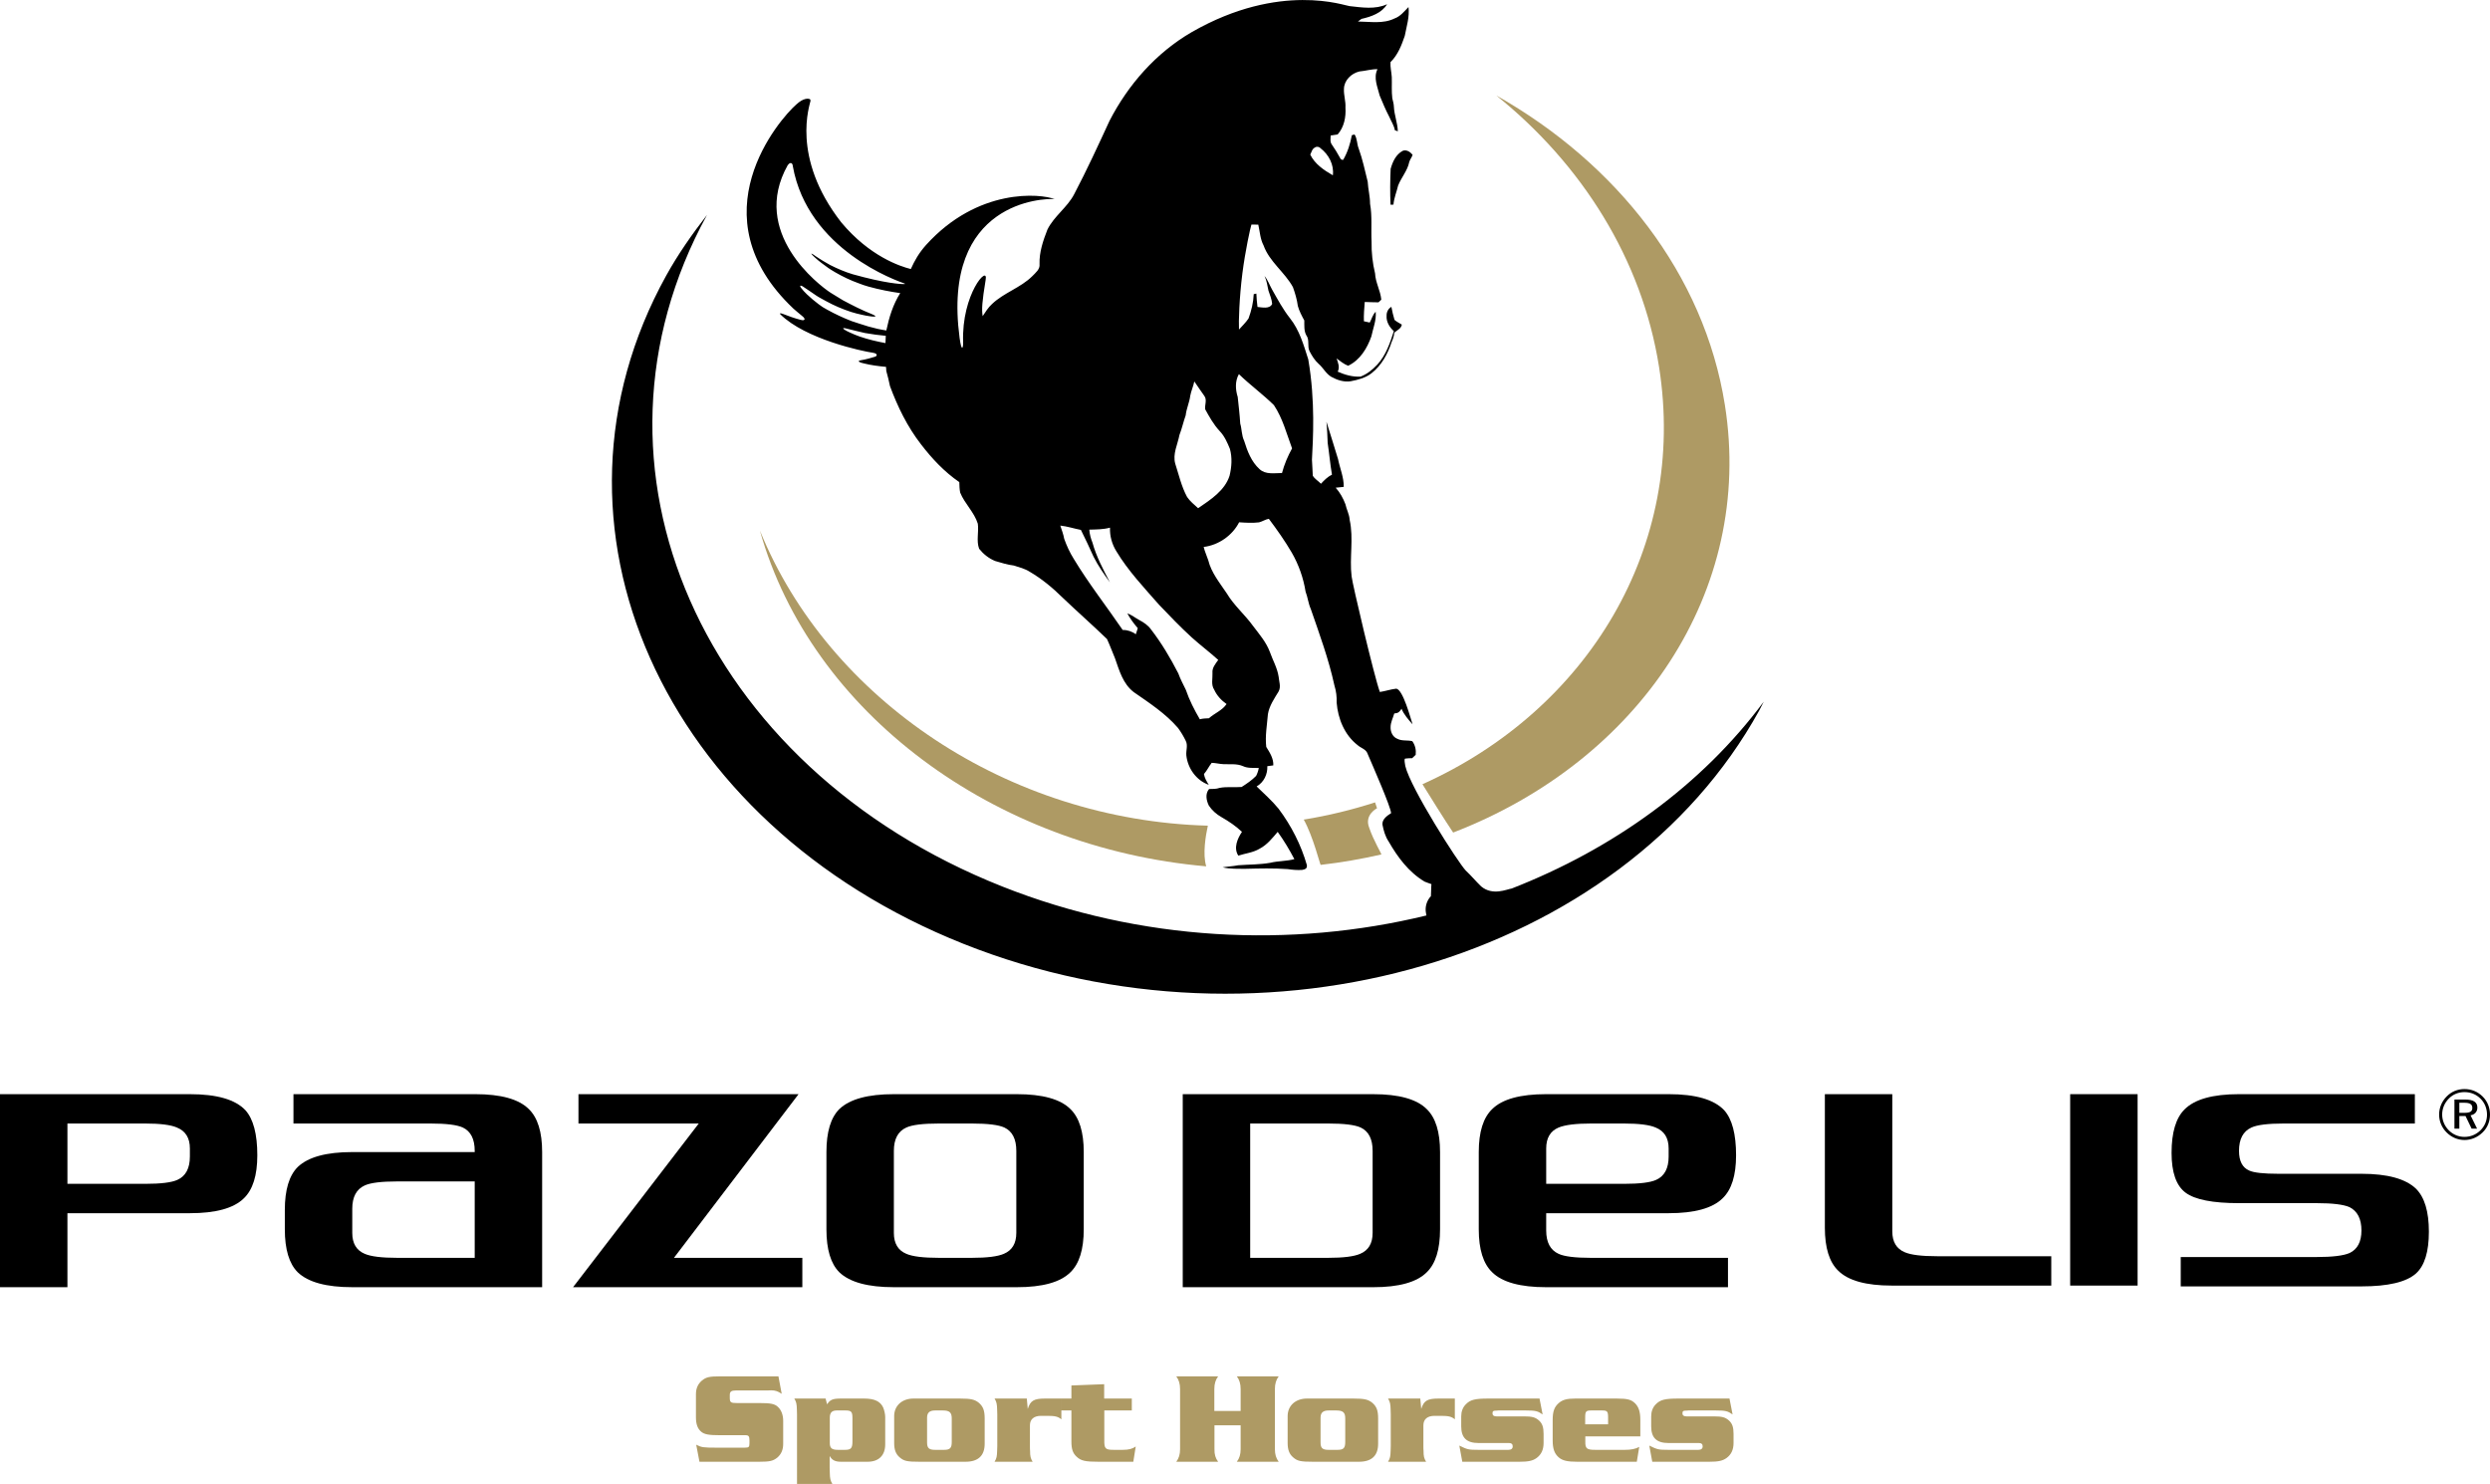 <?xml version="1.0" encoding="UTF-8"?> <!-- Generator: Adobe Illustrator 16.0.0, SVG Export Plug-In . SVG Version: 6.00 Build 0) --> <svg xmlns="http://www.w3.org/2000/svg" xmlns:xlink="http://www.w3.org/1999/xlink" id="Capa_1" x="0px" y="0px" width="349.274px" height="208.158px" viewBox="0 0 349.274 208.158" xml:space="preserve"> <g> <g> <path fill="#AE9A64" d="M242.597,196.182h-7.186c-1.861,0-2.526,0.162-3.154,0.808c-0.435,0.432-0.644,1.025-0.644,1.692v1.402 c0,1.601,0.759,2.337,2.431,2.337h4.067h0.209c0.343,0,0.515,0.145,0.515,0.469c0,0.307-0.21,0.487-0.591,0.487h-0.247h-4.01 c-1.33,0-1.501-0.036-2.64-0.595l0.418,2.265h8.019c1.216,0,1.842-0.126,2.393-0.52c0.666-0.486,0.989-1.168,0.989-2.124v-1.258 c0-0.935-0.171-1.455-0.646-1.887c-0.515-0.45-0.951-0.576-2.128-0.576h-3.612h-0.229c-0.361,0-0.552-0.144-0.552-0.415 c0-0.325,0.095-0.397,0.628-0.397l0.19-0.018h3.896c1.329,0,1.652,0.09,2.318,0.559L242.597,196.182z M230.089,201.485v-2.337 c0-1.099-0.228-1.781-0.722-2.285c-0.551-0.538-1.063-0.682-2.621-0.682h-5.761c-1.196,0-1.804,0.162-2.355,0.646 c-0.606,0.54-0.835,1.168-0.835,2.357v2.878c0,1.152,0.247,1.852,0.854,2.374c0.513,0.448,1.216,0.61,2.603,0.61h8.343 l0.343-2.084c-0.514,0.288-1.141,0.414-2.014,0.414h-4.161c-1.181,0-1.408-0.18-1.39-1.17v-0.721H230.089z M225.57,199.797h-3.215 v-0.937c0-0.883,0.095-1.009,0.874-1.009h1.483c0.743,0,0.857,0.126,0.857,0.991V199.797z M215.95,196.182h-7.185 c-1.861,0-2.526,0.162-3.153,0.808c-0.437,0.432-0.646,1.025-0.646,1.692v1.402c0,1.601,0.76,2.337,2.432,2.337h4.067h0.209 c0.344,0,0.515,0.145,0.515,0.469c0,0.307-0.209,0.487-0.59,0.487h-0.247h-4.012c-1.33,0-1.501-0.036-2.64-0.595l0.418,2.265h8.02 c1.217,0,1.844-0.126,2.394-0.52c0.665-0.486,0.988-1.168,0.988-2.124v-1.258c0-0.935-0.171-1.455-0.646-1.887 c-0.513-0.45-0.949-0.576-2.128-0.576h-3.612h-0.228c-0.361,0-0.551-0.144-0.551-0.415c0-0.325,0.095-0.397,0.627-0.397 l0.189-0.018h3.897c1.33,0,1.653,0.09,2.317,0.559L215.95,196.182z M199.224,196.182h-4.141h-0.381 c0.286,0.486,0.343,0.754,0.362,1.582c0,0.143,0,0.359,0.019,0.646v4.426c-0.019,0.289-0.019,0.505-0.019,0.631 c-0.02,0.845-0.076,1.097-0.362,1.58h0.381h4.577h0.381c-0.286-0.483-0.361-0.735-0.361-1.58c-0.02-0.126-0.02-0.342-0.02-0.649 v-2.878c0-0.847,0.552-1.332,1.559-1.332h0.932c1.046,0,1.464,0.108,1.92,0.485v-2.911h-2.319c-1.539,0-2.034,0.306-2.395,1.456 L199.224,196.182z M183.792,196.182h-0.476c-1.595,0-2.697,1.006-2.697,2.462v3.78c0,0.935,0.229,1.545,0.779,2.013 c0.606,0.52,1.044,0.61,2.812,0.61h5.949h0.456c1.786,0,2.697-0.844,2.697-2.533v-3.527c0-1.117-0.209-1.673-0.798-2.195 c-0.589-0.484-1.12-0.61-2.679-0.61H183.792z M185.236,198.86c0-0.685,0.342-1.009,1.122-1.009h1.084 c0.951,0,1.256,0.288,1.256,1.117v3.311c0,0.845-0.248,1.097-1.066,1.097h-1.293c-0.837,0-1.103-0.252-1.103-1.043V198.86z M174.025,199.938v3.347c0,0.739-0.171,1.278-0.533,1.761h0.533h4.806h0.532c-0.361-0.483-0.532-1.022-0.532-1.779v-8.418 c0-0.738,0.171-1.297,0.532-1.78h-0.532h-4.806h-0.533c0.362,0.483,0.533,1.042,0.533,1.78v3.077h-3.69v-3.077 c0-0.738,0.171-1.297,0.533-1.78h-0.533h-4.806h-0.532c0.361,0.483,0.532,1.042,0.532,1.78v8.436c0,0.739-0.171,1.278-0.532,1.761 h0.532h4.806h0.533c-0.362-0.483-0.533-1.022-0.514-1.761v-3.347H174.025z M158.76,196.182h-3.877v-2.015l-4.597,0.179v1.836 h-1.407v1.67h1.407v3.653v0.685c0,1.079,0.19,1.653,0.741,2.157c0.608,0.574,1.234,0.7,3.097,0.7h4.845l0.342-2.138 c-0.494,0.342-0.988,0.468-1.843,0.468h-1.236c-1.197,0-1.349-0.162-1.33-1.403v-4.122h3.858V196.182z M144.031,196.182h-4.142 h-0.38c0.285,0.486,0.342,0.754,0.361,1.582c0,0.143,0,0.359,0.019,0.646v4.426c-0.019,0.289-0.019,0.505-0.019,0.631 c-0.019,0.845-0.076,1.097-0.361,1.58h0.38h4.58h0.38c-0.285-0.483-0.361-0.735-0.361-1.58c-0.019-0.126-0.019-0.342-0.019-0.649 v-2.878c0-0.847,0.551-1.332,1.558-1.332h0.931c1.046,0,1.464,0.108,1.92,0.485v-2.911h-2.319c-1.539,0-2.033,0.306-2.395,1.456 L144.031,196.182z M128.598,196.182h-0.475c-1.595,0-2.697,1.006-2.697,2.462v3.78c0,0.935,0.228,1.545,0.779,2.013 c0.608,0.52,1.045,0.61,2.812,0.61h5.95h0.456c1.785,0,2.698-0.844,2.698-2.533v-3.527c0-1.117-0.21-1.673-0.799-2.195 c-0.589-0.484-1.121-0.61-2.678-0.61H128.598z M130.042,198.86c0-0.685,0.342-1.009,1.121-1.009h1.085 c0.95,0,1.254,0.288,1.254,1.117v3.311c0,0.845-0.247,1.097-1.064,1.097h-1.294c-0.836,0-1.102-0.252-1.102-1.043V198.86z M111.798,208.158h4.579h0.38c-0.285-0.485-0.342-0.755-0.361-1.583c0-0.144,0-0.359-0.019-0.629v-1.708 c0.342,0.593,0.78,0.808,1.579,0.808h3.744c1.558,0,2.47-0.88,2.47-2.443v-3.833c0-0.397-0.133-0.973-0.285-1.331 c-0.399-0.862-1.217-1.258-2.679-1.258h-3.25c-1.161,0-1.522,0.162-1.94,0.808l-0.209-0.808h-4.009h-0.38 c0.287,0.484,0.342,0.754,0.363,1.58c0,0.144,0.017,0.36,0.017,0.648V208.158z M117.518,203.376c-0.837,0-1.122-0.252-1.122-0.953 v-3.545c0-0.703,0.285-1.027,0.97-1.027h1.255c0.799,0,0.951,0.198,0.951,1.063v3.293c0,0.935-0.209,1.169-1.027,1.169H117.518z M109.193,193.069h-8.211c-1.481,0-1.937,0.108-2.526,0.592c-0.551,0.468-0.835,1.096-0.835,1.889v3.292 c0,0.935,0.246,1.583,0.74,1.995c0.456,0.378,1.083,0.486,2.621,0.486h3.575c0.456,0,0.571,0.144,0.571,0.739v0.377 c0,0.559-0.096,0.631-0.685,0.631h-0.361h-3.67c-1.709,0-2.032-0.036-2.754-0.413l0.456,2.389h8.381 c1.482,0,1.938-0.108,2.527-0.574c0.551-0.468,0.836-1.096,0.836-1.925v-3.255c0-0.81-0.266-1.51-0.741-1.942 c-0.456-0.432-1.007-0.539-2.622-0.539h-3.118c-0.874,0-1.007-0.09-1.007-0.739v-0.396c0-0.469,0.209-0.631,0.855-0.631h4.373 l0.569-0.018c0.589,0,0.931,0.126,1.482,0.487L109.193,193.069z"></path> <path d="M26.635,162.227c0,1.656-0.58,2.746-1.74,3.272c-0.808,0.376-2.321,0.564-4.54,0.564H9.458v-8.462h10.897 c2.119,0,3.606,0.189,4.464,0.565c1.211,0.489,1.816,1.466,1.816,2.933V162.227z M36.094,162.058c0-2.97-0.556-5.077-1.665-6.318 c-1.413-1.504-4.01-2.256-7.794-2.256H0v27.077h9.458v-10.38h17.177c3.632,0,6.154-0.695,7.567-2.087 C35.463,166.891,36.094,164.877,36.094,162.058"></path> <path d="M66.588,176.442H55.721c-2.181,0-3.7-0.188-4.561-0.564c-1.166-0.488-1.748-1.467-1.748-2.933v-3.385 c0-1.654,0.582-2.745,1.748-3.272c0.81-0.375,2.331-0.564,4.561-0.564h10.867V176.442z M76.047,180.56v-18.954 c0-2.82-0.625-4.832-1.876-6.036c-1.403-1.391-3.904-2.087-7.507-2.087h-25.5v4.118h19.22c2.219,0,3.732,0.189,4.54,0.564 c1.109,0.527,1.664,1.617,1.664,3.272v0.169H49.412c-3.632,0-6.18,0.696-7.643,2.087c-1.211,1.204-1.816,3.216-1.816,6.036v2.708 c0,2.82,0.605,4.833,1.816,6.036c1.463,1.392,4.011,2.087,7.643,2.087H76.047z"></path> <path d="M142.559,172.945c0,1.466-0.583,2.445-1.748,2.933c-0.861,0.376-2.355,0.564-4.484,0.564h-4.636 c-2.18,0-3.699-0.188-4.56-0.564c-1.166-0.488-1.748-1.467-1.748-2.933v-11.508c0-1.654,0.582-2.745,1.748-3.272 c0.81-0.375,2.33-0.564,4.56-0.564h4.636c2.229,0,3.75,0.189,4.561,0.564c1.113,0.527,1.671,1.618,1.671,3.272V172.945z M152.018,172.437v-10.831c0-2.82-0.625-4.832-1.876-6.036c-1.403-1.391-3.904-2.087-7.507-2.087h-17.252 c-3.633,0-6.181,0.696-7.643,2.087c-1.211,1.204-1.816,3.216-1.816,6.036v10.831c0,2.82,0.605,4.833,1.816,6.036 c1.462,1.392,4.01,2.087,7.643,2.087h17.252c3.603,0,6.104-0.695,7.507-2.087C151.393,177.27,152.018,175.257,152.018,172.437"></path> </g> <polygon points="112.544,176.442 94.536,176.442 112.014,153.483 81.141,153.483 81.141,157.601 98.014,157.601 80.383,180.56 112.544,180.56 "></polygon> <g> <path d="M346.795,155.415c0,0.518-0.348,0.687-1.105,0.687h-0.717v-1.414h0.697C346.437,154.688,346.795,154.887,346.795,155.415 M347.502,155.364c0-0.766-0.568-1.125-1.702-1.125h-1.514v4.082h0.687v-1.772h0.866l0.857,1.772h0.766l-0.916-1.871 C347.144,156.351,347.502,155.933,347.502,155.364 M348.856,156.36c0,0.846-0.329,1.613-0.916,2.19 c-0.616,0.608-1.403,0.926-2.25,0.926c-0.815,0-1.603-0.318-2.199-0.926c-0.598-0.607-0.927-1.384-0.927-2.21 c0-0.836,0.329-1.633,0.946-2.25c0.577-0.587,1.344-0.896,2.19-0.896c0.865,0,1.643,0.319,2.25,0.926 C348.538,154.708,348.856,155.504,348.856,156.36 M349.274,156.34c0-0.956-0.357-1.852-1.024-2.519 c-0.688-0.687-1.573-1.055-2.549-1.055c-0.967,0-1.832,0.358-2.489,1.025c-0.697,0.697-1.075,1.603-1.075,2.549 s0.368,1.832,1.045,2.509c0.688,0.687,1.573,1.065,2.52,1.065c0.936,0,1.832-0.378,2.539-1.065 C348.917,158.192,349.274,157.316,349.274,156.34"></path> <path d="M287.734,180.334v-4.118h-16.021c-2.17,0-3.683-0.189-4.54-0.564c-1.161-0.489-1.741-1.467-1.741-2.933v-19.236h-9.458 v18.728c0,2.821,0.625,4.832,1.876,6.036c1.401,1.391,3.904,2.087,7.509,2.087H287.734z"></path> </g> <rect x="290.384" y="153.483" width="9.459" height="26.851"></rect> <g> <path d="M338.887,166.739c-1.464-1.391-4.01-2.087-7.644-2.087h-11.652c-2.069,0-3.432-0.15-4.086-0.451 c-0.959-0.414-1.438-1.335-1.438-2.765c0-1.654,0.579-2.744,1.74-3.271c0.806-0.376,2.32-0.564,4.54-0.564h18.388v-4.118h-24.668 c-3.683,0-6.23,0.714-7.643,2.143c-1.211,1.204-1.816,3.235-1.816,6.092c0,2.746,0.655,4.608,1.967,5.585 c1.313,0.978,3.81,1.467,7.492,1.467h10.896c2.219,0,3.757,0.188,4.615,0.564c1.109,0.564,1.664,1.655,1.664,3.272 c0,1.579-0.555,2.632-1.664,3.159c-0.858,0.376-2.396,0.564-4.615,0.564h-19.069v4.118h25.349c3.733,0,6.281-0.601,7.644-1.805 c1.211-1.091,1.815-3.047,1.815-5.867C340.703,169.955,340.098,167.943,338.887,166.739"></path> <path d="M234.062,162.227c0,1.656-0.58,2.746-1.74,3.272c-0.807,0.376-2.321,0.564-4.54,0.564h-10.896v-4.964 c0-1.467,0.579-2.444,1.739-2.933c0.908-0.376,2.421-0.565,4.54-0.565h4.616c2.119,0,3.606,0.189,4.464,0.565 c1.211,0.489,1.816,1.466,1.816,2.933V162.227z M243.521,162.058c0-2.97-0.556-5.077-1.665-6.318 c-1.413-1.504-4.01-2.257-7.794-2.257h-17.176c-3.634,0-6.156,0.697-7.568,2.088c-1.261,1.204-1.891,3.215-1.891,6.036v10.83 c0,2.821,0.63,4.833,1.891,6.036c1.412,1.392,3.935,2.088,7.568,2.088h25.5v-4.118h-19.221c-2.221,0-3.733-0.188-4.54-0.564 c-1.16-0.527-1.739-1.617-1.739-3.272v-2.426h17.176c3.633,0,6.154-0.695,7.566-2.087 C242.89,166.891,243.521,164.877,243.521,162.058"></path> <path d="M192.539,172.945c0,1.467-0.583,2.445-1.748,2.933c-0.861,0.376-2.355,0.564-4.483,0.564h-10.944v-18.841h10.944 c2.229,0,3.75,0.189,4.561,0.564c1.113,0.527,1.671,1.617,1.671,3.272V172.945z M201.998,172.438v-10.831 c0-2.82-0.625-4.832-1.876-6.036c-1.403-1.391-3.904-2.087-7.507-2.087h-26.711v27.077h5.711h21c3.603,0,6.104-0.695,7.507-2.087 C201.373,177.271,201.998,175.257,201.998,172.438"></path> <path fill="#AE9A64" d="M241.951,56.809c-2.902-18.321-15.171-33.876-32.065-43.416c11.964,9.619,20.43,22.923,22.829,38.07 c3.997,25.24-10.022,48.153-33.182,58.541c0,0.001-0.002,0.001-0.004,0.002c0.938,1.513,3.166,5.097,4.307,6.78 C229.888,106.744,246.09,82.946,241.951,56.809"></path> <path fill="#AE9A64" d="M192.882,112.555c-3.205,1.033-6.54,1.854-10.004,2.413c1.313,2.347,2.295,6.361,2.373,6.352 c2.914-0.332,5.749-0.83,8.51-1.461c0.087-0.02-1.107-1.968-1.704-3.754c-0.722-1.82,1.099-2.73,1.099-2.73L192.882,112.555z"></path> <path fill="#AE9A64" d="M169.426,115.821c-27.982-0.775-53.156-17.613-62.833-41.39c7.17,25.538,32.823,44.498,62.604,47.094 C168.676,119.824,169.122,117.203,169.426,115.821"></path> <path d="M197.673,22.738c0.092-0.369,0.376-0.661,0.474-1.027c-0.327-0.386-0.818-0.751-1.369-0.564 c-0.979,0.516-1.439,1.56-1.711,2.539c-0.076,1.676-0.092,3.357-0.015,5.034c0.102-0.005,0.307-0.013,0.409-0.016 c0.072-0.924,0.445-1.786,0.656-2.681C196.559,24.896,197.433,23.937,197.673,22.738 M181.239,62.898 c-0.602,1.096-1.097,2.255-1.412,3.456c-1.057,0.005-2.304,0.247-3.142-0.538c-1.162-1.049-1.724-2.544-2.163-3.972 c-0.371-0.769-0.318-1.631-0.554-2.432c-0.072-1.249-0.225-2.492-0.354-3.735c-0.328-1.043-0.388-2.213,0.165-3.196 c1.569,1.521,3.359,2.821,4.917,4.352C179.929,58.689,180.477,60.85,181.239,62.898 M183.791,21.686 c0.189-0.348,0.248-0.798,0.65-0.991c0.224-0.173,0.585-0.127,0.768,0.082c1.185,0.899,1.941,2.362,1.751,3.814 C185.696,23.868,184.424,23,183.791,21.686 M172.468,66.745c-0.666,2.072-2.651,3.343-4.407,4.545 c-0.544-0.495-1.131-0.965-1.544-1.571c-0.798-1.473-1.155-3.104-1.665-4.675c-0.382-1.376,0.338-2.693,0.588-4.021 c0.354-0.906,0.552-1.852,0.878-2.764c0.097-0.938,0.527-1.804,0.638-2.737c0.122-0.69,0.441-1.331,0.569-2.019 c0.472,0.686,0.934,1.379,1.421,2.055c0.394,0.569,0.014,1.248,0.111,1.862c0.583,1.06,1.175,2.13,2.014,3.032 c0.691,0.721,1.09,1.629,1.452,2.526C172.863,64.209,172.768,65.517,172.468,66.745 M162.576,84.825 c1.49,1.556,2.979,3.12,4.578,4.579c1.211,1.088,2.52,2.076,3.729,3.166c-0.395,0.549-0.886,1.124-0.808,1.835 c0.04,0.78-0.228,1.639,0.242,2.343c0.366,0.812,0.99,1.491,1.733,2.014c-0.603,0.895-1.684,1.286-2.475,1.993 c-0.429,0.027-0.861,0.02-1.274,0.144c-0.774-1.329-1.475-2.693-1.966-4.141c-0.364-0.758-0.772-1.5-1.053-2.294 c-1.108-2.16-2.356-4.265-3.855-6.203c-0.4-0.551-0.982-0.945-1.589-1.268c-0.579-0.305-1.084-0.735-1.712-0.955 c0.403,0.746,0.911,1.432,1.469,2.08c-0.083,0.283-0.175,0.565-0.27,0.849c-0.528-0.383-1.175-0.614-1.843-0.594 c-2.277-3.332-4.786-6.528-6.866-9.979c-0.559-0.887-0.994-1.84-1.341-2.815c-0.111-0.636-0.35-1.24-0.548-1.853 c0.985,0.102,1.922,0.422,2.89,0.606c0.618,1.24,1.207,2.492,1.773,3.753c0.637,1.27,1.457,2.443,2.295,3.598 c-0.94-1.797-1.906-3.606-2.442-5.558c-0.236-0.589-0.408-1.201-0.445-1.831c0.972-0.026,1.959-0.019,2.901-0.277 c-0.043,1.168,0.276,2.33,0.906,3.333C158.246,80.076,160.47,82.422,162.576,84.825 M126.93,39.786 c-0.008,0.021-0.016,0.041-0.024,0.063c-0.515,0.028-2.776-0.112-7.313-1.383c-1.069-0.323-2.121-0.773-3.145-1.29 c-0.321-0.204-0.663-0.362-0.984-0.567c-0.354-0.209-0.695-0.443-1.043-0.666c-0.206-0.132-0.398-0.318-0.631-0.377 c0.135,0.221,0.344,0.389,0.534,0.567c0.581,0.545,1.234,1.003,1.876,1.468c0.325,0.192,0.628,0.43,0.964,0.599 c1.052,0.61,2.146,1.129,3.261,1.529c0.464,0.187,0.933,0.343,1.404,0.475c1.586,0.441,3.125,0.724,4.448,0.912 c-1.018,1.596-1.566,3.417-1.951,5.239c-0.41-0.075-0.82-0.129-1.23-0.228c-0.427-0.115-0.853-0.21-1.28-0.327 c-0.42-0.123-0.84-0.253-1.259-0.395c-0.37-0.123-0.741-0.235-1.11-0.365c-1.16-0.453-2.307-0.98-3.416-1.599 c-0.422-0.213-0.827-0.474-1.206-0.77c-0.577-0.43-1.127-0.901-1.652-1.396c-0.296-0.295-0.592-0.595-0.839-0.928 c-0.062-0.079-0.079-0.171-0.1-0.258c0.107-0.035,0.227-0.002,0.335,0.066c0.413,0.247,0.79,0.555,1.2,0.807 c0.236,0.172,0.484,0.323,0.72,0.493c0.437,0.298,0.911,0.514,1.363,0.777c1.145,0.634,2.341,1.136,3.549,1.532 c0.511,0.173,1.029,0.278,1.545,0.4c0.354,0.09,0.709,0.142,1.063,0.197c0.275,0.036,0.563,0.092,0.814,0.02 c-0.149-0.186-0.385-0.249-0.587-0.343c-1.36-0.539-2.682-1.217-3.992-1.914c-0.581-0.353-1.161-0.708-1.741-1.064 c-1.631-1.055-11.323-8.443-6.005-17.898c0.12-0.135,0.243-0.326,0.474-0.288c0.177,0.064,0.224,0.275,0.234,0.421 C113.311,35.082,125.862,39.407,126.93,39.786 M118.265,46.034c0.15-0.032,0.315,0.02,0.474,0.054 c0.862,0.2,1.721,0.445,2.584,0.625c1.042,0.188,2.016,0.308,2.926,0.393c-0.024,0.34-0.031,0.68-0.044,1.021 c-1.203-0.224-2.408-0.504-3.6-0.914c-0.478-0.176-0.958-0.355-1.424-0.585c-0.263-0.127-0.534-0.243-0.779-0.415 C118.337,46.168,118.305,46.097,118.265,46.034 M212.047,124.636c-0.686,0.1-2.656,1.06-4.284-0.296 c-0.748-0.719-1.402-1.52-2.162-2.227c-1.041-1.072-7.731-11.531-8.48-14.665c-0.041-0.343-0.19-0.9-0.035-1.033 c0.333-0.042,0.668-0.063,1.002-0.063c0.162-0.16,0.326-0.317,0.492-0.469c0.078-0.677-0.065-1.347-0.472-1.914 c-0.685-0.179-1.445,0.007-2.088-0.33c-0.661-0.245-0.986-0.982-0.96-1.624c-0.01-0.678,0.332-1.291,0.514-1.931 c0.609-0.054,0.738-0.233,1.023-0.664c0.293,0.757,0.993,1.574,1.546,2.184c-0.286-0.862-1.337-4.857-2.28-5.002 c-0.779,0.082-1.531,0.352-2.31,0.466c-0.808-2.235-3.842-15.118-3.961-16.204c-0.324-2.637,0.307-5.323-0.274-7.938 c-0.038-0.765-0.437-1.45-0.593-2.19c-0.316-0.841-0.757-1.642-1.366-2.325c0.379-0.033,0.755-0.064,1.13-0.114 c0.022-1.339-0.54-2.597-0.8-3.895c-0.543-1.746-1.067-3.494-1.624-5.237c0.094,0.985,0.127,1.974,0.168,2.963 c0.224,1.479,0.344,2.973,0.604,4.453c-0.616,0.303-1.092,0.786-1.544,1.276c-0.371-0.386-0.879-0.666-1.148-1.13 c-0.026-0.89-0.082-1.353-0.117-2.243c0.142-2.748,0.497-8.194-0.518-14.076c-0.64-1.994-1.218-4.077-2.563-5.769 c-0.993-1.254-1.738-2.661-2.521-4.039c-0.35-0.627-0.587-1.316-1.048-1.882c0.302,0.643,0.4,1.346,0.543,2.03 c0.202,0.62,0.474,1.23,0.526,1.885c-0.35,0.742-1.384,0.488-2.057,0.424c-0.087-0.622-0.13-1.247-0.16-1.874 c-0.093,0.02-0.277,0.058-0.369,0.076c-0.052,1.168-0.326,2.315-0.729,3.413c-0.38,0.566-0.881,1.044-1.339,1.554 c-0.063-1.086,0.041-4.435,0.478-7.892c0.396-3.117,1.117-6.399,1.267-6.835c0.321,0,0.641,0.003,0.962,0.008 c0.226,0.981,0.259,2.01,0.743,2.922c0.812,2.282,2.973,3.756,4.117,5.849c0.306,0.854,0.566,1.73,0.685,2.63 c0.198,0.717,0.553,1.389,0.909,2.043c0.014,0.694-0.068,1.448,0.283,2.083c0.498,0.663,0.089,1.55,0.467,2.257 c0.331,0.633,0.714,1.257,1.26,1.746c0.646,0.558,1.012,1.363,1.766,1.816c0.817,0.45,1.756,0.77,2.714,0.628 c1.042-0.198,2.109-0.475,2.944-1.131c1.415-1.11,2.283-2.727,2.813-4.37c0.192-0.423,0.344-0.86,0.379-1.322 c0.394-0.342,0.971-0.572,1.053-1.126c-0.339-0.225-0.728-0.39-1.026-0.663c-0.185-0.599-0.319-1.212-0.435-1.827 c-0.461,0.242-0.697,0.768-0.674,1.256c-0.063,0.818,0.402,1.605,1.014,2.149c-0.522,1.655-1.101,3.355-2.308,4.688 c-0.659,0.697-1.432,1.344-2.357,1.69c-1.109,0.068-2.212-0.251-3.208-0.694c0.323-0.612,0.058-1.26-0.161-1.855 c0.522,0.372,1.01,0.796,1.624,1.029c1.691-0.802,2.675-2.475,3.258-4.116c0.239-1.148,0.726-2.271,0.607-3.46 c-0.433,0.424-0.553,1.009-0.836,1.514c-0.274-0.051-0.547-0.114-0.817-0.18c-0.035-0.903,0.048-1.807,0.118-2.707 c0.643,0.018,1.289,0.052,1.932,0.051c0.129-0.127,0.26-0.251,0.39-0.374c-0.116-1.264-0.817-2.408-0.874-3.681 c-0.354-1.461-0.518-2.958-0.49-4.457c-0.092-1.773,0.105-3.562-0.213-5.316c0.002-1.044-0.276-2.057-0.33-3.096 c-0.391-1.561-0.716-3.134-1.267-4.655c-0.262-0.641-0.184-1.372-0.579-1.967c-0.096,0.027-0.284,0.079-0.38,0.104 c-0.217,1.201-0.59,2.38-1.21,3.451c-0.218,0.022-0.365-0.066-0.437-0.262c-0.353-0.648-0.739-1.279-1.162-1.886 c-0.272-0.371-0.167-0.841-0.161-1.26c0.329-0.038,0.655-0.089,0.98-0.15c0.916-1.037,1.178-2.449,1.094-3.768 c0.058-0.894-0.26-1.753-0.209-2.643c0.026-1.161,1.011-2.157,2.17-2.426c0.852-0.074,1.674-0.339,2.534-0.321 c-0.604,1.217,0.016,2.498,0.306,3.702c0.416,1.002,0.832,2.005,1.341,2.971c0.268,0.63,0.668,1.21,0.789,1.891 c0.104,0.038,0.313,0.114,0.418,0.152c-0.038-1.172-0.501-2.287-0.555-3.46c-0.014-0.398-0.127-0.783-0.222-1.17 c-0.12-0.988-0.04-1.984-0.073-2.975c-0.04-0.701-0.229-1.397-0.18-2.097c1.036-1.015,1.551-2.37,2.003-3.686 c0.252-1.339,0.69-2.665,0.523-4.041c-0.593,0.596-1.133,1.312-1.976,1.607c-1.58,0.777-3.417,0.436-5.119,0.421 c0.165-0.127,0.333-0.249,0.503-0.37c1.372-0.308,2.854-0.826,3.589-2.059c-1.646,0.767-3.534,0.458-5.279,0.265 c-0.559-0.014-9.679-3.463-22.086,3.628c-5.071,2.932-8.982,7.437-11.573,12.474c-1.586,3.443-3.173,6.887-4.939,10.254 c-0.951,1.868-2.849,3.113-3.77,4.996c-0.604,1.552-1.157,3.161-1.105,4.838c0.095,0.727-0.569,1.23-1.034,1.713 c-1.629,1.608-3.971,2.307-5.626,3.885c-0.547,0.487-0.913,1.115-1.317,1.705c-0.156-0.944-0.084-2.006,0.417-5.075 c0.439-2.269-3.413,1.977-3.156,8.761c0.026,0.685-0.21,1.521-0.499-0.657c-2.548-19.169,11.857-19.586,13.328-19.444 c-1.948-0.78-10.743-1.629-18.03,6.432c-1.001,1.117-1.614,2.204-2.136,3.373c-1.49-0.366-5.793-1.784-9.769-6.558 c-7.142-9.165-4.357-16.551-4.302-17.042c0.006-0.068-0.033-0.138-0.055-0.208c-0.267-0.145-0.95-0.19-1.932,0.72 c-2.355,2.047-14.184,15.62-0.42,28.634c0.389,0.341,0.78,0.678,1.181,0.998c0.148,0.122,0.32,0.248,0.383,0.438 c0.038,0.095-0.038,0.155-0.102,0.181c-0.155,0.045-0.339-0.014-0.511-0.054c-0.799-0.208-1.597-0.49-2.39-0.804 c-0.142-0.06-0.287-0.094-0.428-0.102c0.004,0.032,0.012,0.095,0.016,0.127c3.541,3.521,11.579,5.217,13.009,5.413 c0.16,0.03,0.342,0.06,0.482,0.192c0.145,0.165-0.03,0.29-0.133,0.348c-0.418,0.137-1.385,0.419-2.11,0.524 c-0.094,0.029-0.202,0.055-0.244,0.154c0.246,0.186,0.523,0.222,0.785,0.29c0.904,0.227,1.979,0.376,3.063,0.473 c0.018,0.191,0.012,0.384,0.035,0.575c0.191,0.703,0.379,1.407,0.517,2.121c1.067,2.886,2.436,5.7,4.353,8.171 c1.523,1.985,3.267,3.856,5.373,5.301c0.019,0.493,0.019,0.991,0.125,1.476c0.628,1.552,1.974,2.745,2.47,4.355 c0.161,1.164-0.229,2.377,0.182,3.512c0.587,0.739,1.353,1.359,2.254,1.722c0.859,0.244,1.707,0.532,2.602,0.631 c0.762,0.239,1.556,0.439,2.231,0.869c1.717,1.003,3.241,2.272,4.635,3.649c2.049,1.954,4.181,3.831,6.216,5.795 c0.415,0.884,0.746,1.815,1.128,2.717c0.597,1.692,1.107,3.58,2.644,4.744c2.191,1.516,4.456,3.003,6.188,5.011 c0.416,0.564,0.775,1.166,1.079,1.791c0.345,0.655,0.021,1.377,0.092,2.066c0.187,1.76,1.362,3.498,3.147,4.124 c-0.292-0.476-0.595-0.958-0.675-1.515c0.425-0.485,0.687-1.069,1.082-1.57c0.548,0.01,1.081,0.159,1.629,0.183 c0.93,0.051,1.9-0.102,2.774,0.286c0.688,0.323,1.463,0.214,2.202,0.254c-0.063,0.385-0.194,0.758-0.373,1.111 c-0.593,0.605-1.313,1.093-2.033,1.552c-1.021,0.082-2.063-0.068-3.075,0.125c-0.478,0.166-0.987,0.158-1.49,0.161 c-0.571,0.667-0.384,1.607-0.03,2.327c0.441,0.67,1.067,1.22,1.782,1.623c1.027,0.587,2.014,1.25,2.861,2.061 c-0.646,0.958-1.201,2.264-0.513,3.333c0.999-0.32,2.088-0.424,2.994-0.973c1.058-0.551,1.787-1.491,2.531-2.36 c0.88,1.217,1.647,2.505,2.339,3.825c-1.114,0.299-2.287,0.241-3.404,0.517c-1.484,0.257-2.998,0.229-4.497,0.344 c-0.713,0.145-1.442,0.168-2.159,0.289c1.05,0.249,2.141,0.193,3.213,0.206c1.971-0.049,3.944-0.101,5.913,0.043 c0.676,0.102,1.366,0.16,2.052,0.11c0.451-0.094,0.692-0.216,0.636-0.679c-0.813-2.828-2.182-5.521-3.974-7.908 c-0.919-1.128-2.03-2.101-3.074-3.124c1.027-0.573,1.554-1.733,1.501-2.837c0.281-0.035,0.56-0.073,0.839-0.113 c0.051-0.959-0.494-1.797-0.987-2.59c-0.18-1.529,0.108-3.064,0.231-4.589c0.187-1.171,0.892-2.183,1.501-3.189 c0.36-0.662,0.062-1.387,0.003-2.075c-0.186-1.233-0.831-2.328-1.24-3.494c-0.505-1.35-1.47-2.468-2.342-3.614 c-1.144-1.59-2.691-2.891-3.692-4.578c-0.986-1.477-2.172-2.902-2.595-4.642c-0.203-0.628-0.493-1.226-0.646-1.87 c2.125-0.258,4.049-1.64,4.974-3.459c0.928,0.063,1.863,0.12,2.788,0.01c0.479-0.119,0.89-0.417,1.382-0.495 c1.147,1.527,2.252,3.094,3.212,4.736c0.98,1.702,1.634,3.565,1.939,5.479c0.309,0.792,0.38,1.648,0.729,2.426 c1.222,3.532,2.516,7.051,3.309,10.697c0.265,0.882,0.347,1.601,0.32,2.427c0.176,2.235,1.081,4.541,2.954,5.991 c0.415,0.374,1.048,0.524,1.317,1.037c0.856,1.992,3.316,7.6,3.369,8.494c-0.576,0.363-1.275,0.864-1.216,1.599 c0.164,0.827,0.385,1.664,0.872,2.378c1.244,2.172,2.802,4.294,5.045,5.628c0.311,0.137,0.639,0.229,0.955,0.35 c-0.057,0.56-0.028,1.126-0.072,1.688c-0.61,0.643-0.862,1.557-0.686,2.408c0.023,0.099,0.037,0.2,0.058,0.3 c-18.991,4.625-40.068,3.648-59.515-4.071c-42.23-16.76-60.733-58.9-41.403-94.189c-2.097,2.704-4.066,5.507-5.731,8.52 c-19.295,34.914-0.616,76.876,41.72,93.724c42.335,16.849,92.299,2.205,111.594-32.709c0.229-0.417,0.429-0.84,0.647-1.259 C238.68,110.171,226.27,119.086,212.047,124.636"></path> </g> </g> </svg> 